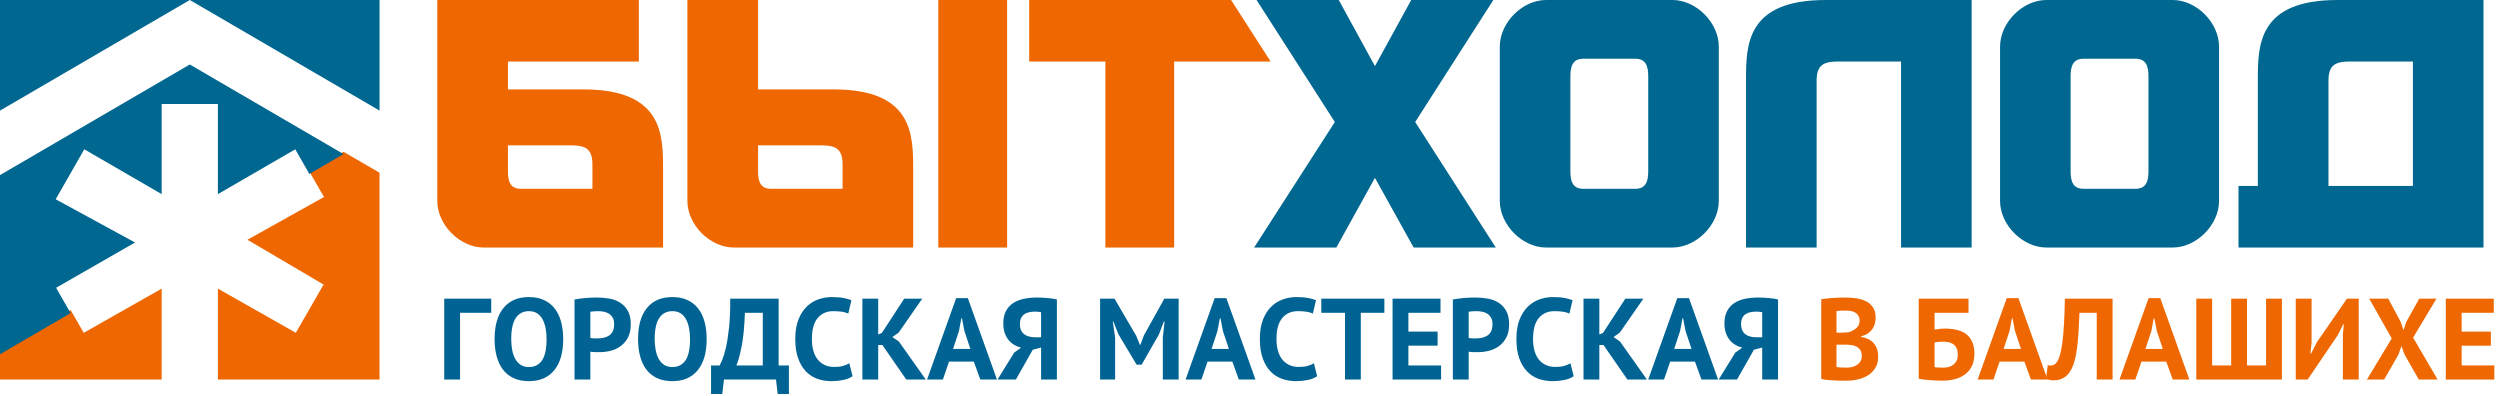 <?xml version="1.0" encoding="UTF-8"?>
<svg width="303px" height="48px" viewBox="0 0 303 48" version="1.1" xmlns="http://www.w3.org/2000/svg" xmlns:xlink="http://www.w3.org/1999/xlink">
    <!-- Generator: Sketch 50.2 (55047) - http://www.bohemiancoding.com/sketch -->
    <title>Балашиха</title>
    <desc>Created with Sketch.</desc>
    <defs></defs>
    <g id="Page-1" stroke="none" stroke-width="1" fill="none" fill-rule="evenodd">
        <g id="Балашиха">
            <g id="Group-7" transform="translate(53, 0)">
                <path d="M60.721,29.999 L69.062,29.999 L69.062,0 L60.721,0 L60.721,29.999 Z M38.877,17.611 L45.981,17.611 C47.776,17.611 49.119,17.618 49.119,19.881 L49.119,22.884 L40.464,22.884 C39.143,22.884 38.877,21.97 38.877,20.741 L38.877,17.611 Z M30.312,0 L30.312,24.342 C30.312,27.272 33.067,29.999 35.931,29.999 L57.676,29.999 L57.676,20.571 C57.676,16.338 57.676,10.834 48.013,10.834 L38.877,10.834 L38.877,0 L30.312,0 Z M89.308,29.999 L89.308,7.454 L101,7.454 L96.205,0 L71.738,0 L71.738,7.454 L80.971,7.454 L80.971,29.999 L89.308,29.999 Z M8.561,17.611 L15.664,17.611 C17.454,17.611 18.803,17.618 18.803,19.881 L18.803,22.884 L10.149,22.884 C8.827,22.884 8.561,21.97 8.561,20.741 L8.561,17.611 Z M0,0 L0,24.342 C0,27.272 2.755,30 5.611,30 L27.363,30 L27.363,20.571 C27.363,16.338 27.363,10.835 17.699,10.835 L8.561,10.835 L8.561,7.454 L24.428,7.454 L24.428,0 L0,0 Z" id="Fill-1-Copy" fill="#EE6700"></path>
                <path d="M185.964,0 L185.964,7.454 L185.964,30 L177.408,30 L177.408,7.454 L173.123,7.454 L170.31,7.454 C168.521,7.454 167.176,7.454 167.176,9.724 L167.176,19.15 L167.176,30 L158.619,30 L158.619,9.724 C158.619,5.499 158.619,0 168.279,0 L185.964,0 Z M239.445,22.538 L239.445,7.454 L235.159,7.454 L232.344,7.454 C230.557,7.454 229.211,7.454 229.211,9.724 L229.211,19.15 L229.211,22.538 L239.445,22.538 Z M248,0 L248,30 L218.306,30 L218.306,22.538 L220.65,22.538 L220.65,9.724 C220.65,5.499 220.657,0 230.307,0 L248,0 Z M128.291,30 L118.52,14.788 L127.992,0 L118.04,0 L113.643,8.013 L109.259,0 L99.297,0 L108.781,14.788 L99,30 L108.966,30 L113.643,21.556 L118.335,30 L128.291,30 Z M128.775,5.658 C128.775,2.728 131.529,0 134.381,0 L149.714,0 C152.564,0 155.319,2.728 155.319,5.658 L155.319,24.343 C155.319,27.272 152.564,30 149.714,30 L134.381,30 C131.529,30 128.775,27.272 128.775,24.343 L128.775,5.658 Z M138.917,7.117 C137.598,7.117 137.33,8.029 137.33,9.259 L137.33,20.742 C137.33,21.971 137.598,22.885 138.917,22.885 L145.177,22.885 C146.497,22.885 146.765,21.971 146.765,20.742 L146.765,9.259 C146.765,8.029 146.497,7.117 145.177,7.117 L138.917,7.117 Z M189.406,5.658 C189.406,2.728 192.159,0 195.011,0 L210.342,0 C213.195,0 215.95,2.728 215.95,5.658 L215.95,24.343 C215.95,27.272 213.194,30 210.342,30 L195.011,30 C192.159,30 189.406,27.272 189.406,24.343 L189.406,5.658 Z M199.546,7.117 C198.228,7.117 197.959,8.029 197.959,9.259 L197.959,20.742 C197.959,21.971 198.228,22.885 199.546,22.885 L205.806,22.885 C207.125,22.885 207.394,21.971 207.394,20.742 L207.394,9.259 C207.394,8.029 207.125,7.117 205.806,7.117 L199.546,7.117 Z" id="Fill-3-Copy" fill="#006790"></path>
            </g>
            <g id="Group-8">
                <path d="M41.633,18.4 L37.497,20.798 L39.268,23.876 L29.991,29.058 L39.217,34.489 L37.471,37.525 L35.853,40.335 L26.41,34.982 L26.41,46 L46,46 L46,20.932 L41.633,18.4 Z M8.555,37.568 L0,42.525 L0,46 L19.594,46 L19.594,34.982 L10.148,40.338 L8.555,37.568 Z" id="Fill-4-Copy" fill="#EE6700"></path>
                <path d="M10.148,40.734 L8.529,37.904 L6.799,34.88 L16.365,29.391 L6.749,24.152 L8.529,21.04 L10.214,18.093 L19.594,23.529 L19.594,12.608 L23,12.608 L26.41,12.608 L26.41,23.529 L35.786,18.096 L37.471,21.04 L37.497,21.084 L41.633,18.673 L23.003,7.815 L0,21.221 L0,42.933 L8.555,37.948 L10.148,40.734 Z M46,13.403 L46,0 L23.005,0 L46,13.403 Z M23.005,0 L0,0 L0,13.406 L23.005,0 Z" id="Fill-5-Copy" fill="#006790"></path>
            </g>
            <path d="M59.538,37.908 L55.758,37.908 L55.758,46 L53.84,46 L53.84,36.2 L59.538,36.2 L59.538,37.908 Z M59.944,41.1 C59.944,39.467 60.303,38.209 61.022,37.327 C61.741,36.445 62.767,36.004 64.102,36.004 C64.802,36.004 65.413,36.125 65.936,36.368 C66.459,36.611 66.893,36.956 67.238,37.404 C67.583,37.852 67.84,38.389 68.008,39.014 C68.176,39.639 68.26,40.335 68.26,41.1 C68.26,42.733 67.898,43.991 67.175,44.873 C66.452,45.755 65.427,46.196 64.102,46.196 C63.393,46.196 62.777,46.075 62.254,45.832 C61.731,45.589 61.3,45.244 60.959,44.796 C60.618,44.348 60.364,43.811 60.196,43.186 C60.028,42.561 59.944,41.865 59.944,41.1 Z M61.96,41.1 C61.96,41.595 62.002,42.05 62.086,42.465 C62.17,42.88 62.298,43.237 62.471,43.536 C62.644,43.835 62.865,44.068 63.136,44.236 C63.407,44.404 63.729,44.488 64.102,44.488 C64.783,44.488 65.311,44.222 65.684,43.69 C66.057,43.158 66.244,42.295 66.244,41.1 C66.244,40.624 66.204,40.181 66.125,39.77 C66.046,39.359 65.922,39 65.754,38.692 C65.586,38.384 65.367,38.144 65.096,37.971 C64.825,37.798 64.494,37.712 64.102,37.712 C63.421,37.712 62.893,37.985 62.52,38.531 C62.147,39.077 61.96,39.933 61.96,41.1 Z M69.632,36.298 C70.024,36.223 70.456,36.165 70.927,36.123 C71.398,36.081 71.867,36.06 72.334,36.06 C72.819,36.06 73.307,36.1 73.797,36.179 C74.287,36.258 74.728,36.417 75.12,36.655 C75.512,36.893 75.832,37.224 76.079,37.649 C76.326,38.074 76.45,38.627 76.45,39.308 C76.45,39.924 76.343,40.444 76.128,40.869 C75.913,41.294 75.629,41.641 75.274,41.912 C74.919,42.183 74.516,42.379 74.063,42.5 C73.61,42.621 73.141,42.682 72.656,42.682 L72.432,42.682 C72.329,42.682 72.222,42.68 72.11,42.675 C71.998,42.67 71.888,42.663 71.781,42.654 C71.674,42.645 71.597,42.635 71.55,42.626 L71.55,46 L69.632,46 L69.632,36.298 Z M72.488,37.712 C72.301,37.712 72.124,37.719 71.956,37.733 C71.788,37.747 71.653,37.763 71.55,37.782 L71.55,40.96 C71.587,40.969 71.643,40.979 71.718,40.988 C71.793,40.997 71.872,41.004 71.956,41.009 C72.04,41.014 72.122,41.016 72.201,41.016 L72.376,41.016 C72.628,41.016 72.878,40.993 73.125,40.946 C73.372,40.899 73.594,40.813 73.79,40.687 C73.986,40.561 74.142,40.386 74.259,40.162 C74.376,39.938 74.434,39.644 74.434,39.28 C74.434,38.972 74.378,38.718 74.266,38.517 C74.154,38.316 74.007,38.155 73.825,38.034 C73.643,37.913 73.435,37.829 73.202,37.782 C72.969,37.735 72.731,37.712 72.488,37.712 Z M77.332,41.1 C77.332,39.467 77.691,38.209 78.41,37.327 C79.129,36.445 80.155,36.004 81.49,36.004 C82.19,36.004 82.801,36.125 83.324,36.368 C83.847,36.611 84.281,36.956 84.626,37.404 C84.971,37.852 85.228,38.389 85.396,39.014 C85.564,39.639 85.648,40.335 85.648,41.1 C85.648,42.733 85.286,43.991 84.563,44.873 C83.84,45.755 82.815,46.196 81.49,46.196 C80.781,46.196 80.165,46.075 79.642,45.832 C79.119,45.589 78.688,45.244 78.347,44.796 C78.006,44.348 77.752,43.811 77.584,43.186 C77.416,42.561 77.332,41.865 77.332,41.1 Z M79.348,41.1 C79.348,41.595 79.39,42.05 79.474,42.465 C79.558,42.88 79.686,43.237 79.859,43.536 C80.032,43.835 80.253,44.068 80.524,44.236 C80.795,44.404 81.117,44.488 81.49,44.488 C82.171,44.488 82.699,44.222 83.072,43.69 C83.445,43.158 83.632,42.295 83.632,41.1 C83.632,40.624 83.592,40.181 83.513,39.77 C83.434,39.359 83.31,39 83.142,38.692 C82.974,38.384 82.755,38.144 82.484,37.971 C82.213,37.798 81.882,37.712 81.49,37.712 C80.809,37.712 80.281,37.985 79.908,38.531 C79.535,39.077 79.348,39.933 79.348,41.1 Z M95.616,47.75 L94.258,47.75 L94.048,46 L87.748,46 L87.538,47.75 L86.18,47.75 L86.18,44.292 L87.216,44.292 C87.281,44.189 87.389,43.961 87.538,43.606 C87.687,43.251 87.837,42.75 87.986,42.101 C88.135,41.452 88.261,40.64 88.364,39.665 C88.467,38.69 88.513,37.535 88.504,36.2 L94.37,36.2 L94.37,44.292 L95.616,44.292 L95.616,47.75 Z M92.452,44.292 L92.452,37.908 L90.282,37.908 C90.226,39.569 90.093,40.93 89.883,41.989 C89.673,43.048 89.461,43.816 89.246,44.292 L92.452,44.292 Z M103.33,45.594 C103.031,45.809 102.651,45.963 102.189,46.056 C101.727,46.149 101.253,46.196 100.768,46.196 C100.18,46.196 99.622,46.105 99.095,45.923 C98.568,45.741 98.103,45.447 97.702,45.041 C97.301,44.635 96.981,44.108 96.743,43.459 C96.505,42.81 96.386,42.024 96.386,41.1 C96.386,40.139 96.519,39.334 96.785,38.685 C97.051,38.036 97.396,37.514 97.821,37.117 C98.246,36.72 98.719,36.436 99.242,36.263 C99.765,36.09 100.287,36.004 100.81,36.004 C101.37,36.004 101.844,36.041 102.231,36.116 C102.618,36.191 102.938,36.279 103.19,36.382 L102.812,38.006 C102.597,37.903 102.343,37.829 102.049,37.782 C101.755,37.735 101.398,37.712 100.978,37.712 C100.203,37.712 99.58,37.987 99.109,38.538 C98.638,39.089 98.402,39.943 98.402,41.1 C98.402,41.604 98.458,42.064 98.57,42.479 C98.682,42.894 98.852,43.249 99.081,43.543 C99.31,43.837 99.594,44.066 99.935,44.229 C100.276,44.392 100.67,44.474 101.118,44.474 C101.538,44.474 101.893,44.432 102.182,44.348 C102.471,44.264 102.723,44.157 102.938,44.026 L103.33,45.594 Z M106.942,41.814 L106.438,41.814 L106.438,46 L104.52,46 L104.52,36.2 L106.438,36.2 L106.438,40.54 L106.886,40.344 L109.588,36.2 L111.772,36.2 L108.916,40.316 L108.16,40.848 L108.944,41.394 L112.206,46 L109.84,46 L106.942,41.814 Z M118.03,43.83 L115.02,43.83 L114.278,46 L112.36,46 L115.888,36.13 L117.302,36.13 L120.83,46 L118.814,46 L118.03,43.83 Z M115.51,42.29 L117.61,42.29 L116.882,40.106 L116.588,38.566 L116.518,38.566 L116.224,40.12 L115.51,42.29 Z M128.096,46 L126.178,46 L126.178,42.122 L125.17,42.388 L123.126,46 L120.9,46 L122.916,42.738 L123.756,42.136 C123.457,42.061 123.177,41.947 122.916,41.793 C122.655,41.639 122.426,41.441 122.23,41.198 C122.034,40.955 121.88,40.668 121.768,40.337 C121.656,40.006 121.6,39.63 121.6,39.21 C121.6,38.622 121.703,38.127 121.908,37.726 C122.113,37.325 122.398,37 122.762,36.753 C123.126,36.506 123.56,36.328 124.064,36.221 C124.568,36.114 125.114,36.06 125.702,36.06 C125.861,36.06 126.043,36.065 126.248,36.074 C126.453,36.083 126.666,36.097 126.885,36.116 C127.104,36.135 127.319,36.158 127.529,36.186 C127.739,36.214 127.928,36.251 128.096,36.298 L128.096,46 Z M125.464,37.768 C125.212,37.768 124.974,37.791 124.75,37.838 C124.526,37.885 124.33,37.964 124.162,38.076 C123.994,38.188 123.861,38.342 123.763,38.538 C123.665,38.734 123.616,38.986 123.616,39.294 C123.616,39.583 123.663,39.828 123.756,40.029 C123.849,40.23 123.98,40.393 124.148,40.519 C124.316,40.645 124.512,40.736 124.736,40.792 C124.96,40.848 125.203,40.876 125.464,40.876 L126.178,40.876 L126.178,37.838 C126.075,37.819 125.97,37.803 125.863,37.789 C125.756,37.775 125.623,37.768 125.464,37.768 Z M140.934,40.918 L141.144,38.972 L141.06,38.972 L140.458,40.54 L138.372,44.194 L137.756,44.194 L135.558,40.526 L134.942,38.972 L134.872,38.972 L135.152,40.904 L135.152,46 L133.332,46 L133.332,36.2 L135.082,36.2 L137.7,40.68 L138.162,41.8 L138.218,41.8 L138.638,40.652 L141.116,36.2 L142.852,36.2 L142.852,46 L140.934,46 L140.934,40.918 Z M149.362,43.83 L146.352,43.83 L145.61,46 L143.692,46 L147.22,36.13 L148.634,36.13 L152.162,46 L150.146,46 L149.362,43.83 Z M146.842,42.29 L148.942,42.29 L148.214,40.106 L147.92,38.566 L147.85,38.566 L147.556,40.12 L146.842,42.29 Z M159.638,45.594 C159.339,45.809 158.959,45.963 158.497,46.056 C158.035,46.149 157.561,46.196 157.076,46.196 C156.488,46.196 155.93,46.105 155.403,45.923 C154.876,45.741 154.411,45.447 154.01,45.041 C153.609,44.635 153.289,44.108 153.051,43.459 C152.813,42.81 152.694,42.024 152.694,41.1 C152.694,40.139 152.827,39.334 153.093,38.685 C153.359,38.036 153.704,37.514 154.129,37.117 C154.554,36.72 155.027,36.436 155.55,36.263 C156.073,36.09 156.595,36.004 157.118,36.004 C157.678,36.004 158.152,36.041 158.539,36.116 C158.926,36.191 159.246,36.279 159.498,36.382 L159.12,38.006 C158.905,37.903 158.651,37.829 158.357,37.782 C158.063,37.735 157.706,37.712 157.286,37.712 C156.511,37.712 155.888,37.987 155.417,38.538 C154.946,39.089 154.71,39.943 154.71,41.1 C154.71,41.604 154.766,42.064 154.878,42.479 C154.99,42.894 155.16,43.249 155.389,43.543 C155.618,43.837 155.902,44.066 156.243,44.229 C156.584,44.392 156.978,44.474 157.426,44.474 C157.846,44.474 158.201,44.432 158.49,44.348 C158.779,44.264 159.031,44.157 159.246,44.026 L159.638,45.594 Z M167.786,37.908 L164.93,37.908 L164.93,46 L163.012,46 L163.012,37.908 L160.142,37.908 L160.142,36.2 L167.786,36.2 L167.786,37.908 Z M168.78,36.2 L174.59,36.2 L174.59,37.908 L170.698,37.908 L170.698,40.19 L174.24,40.19 L174.24,41.898 L170.698,41.898 L170.698,44.292 L174.66,44.292 L174.66,46 L168.78,46 L168.78,36.2 Z M176.088,36.298 C176.48,36.223 176.912,36.165 177.383,36.123 C177.854,36.081 178.323,36.06 178.79,36.06 C179.275,36.06 179.763,36.1 180.253,36.179 C180.743,36.258 181.184,36.417 181.576,36.655 C181.968,36.893 182.288,37.224 182.535,37.649 C182.782,38.074 182.906,38.627 182.906,39.308 C182.906,39.924 182.799,40.444 182.584,40.869 C182.369,41.294 182.085,41.641 181.73,41.912 C181.375,42.183 180.972,42.379 180.519,42.5 C180.066,42.621 179.597,42.682 179.112,42.682 L178.888,42.682 C178.785,42.682 178.678,42.68 178.566,42.675 C178.454,42.67 178.344,42.663 178.237,42.654 C178.13,42.645 178.053,42.635 178.006,42.626 L178.006,46 L176.088,46 L176.088,36.298 Z M178.944,37.712 C178.757,37.712 178.58,37.719 178.412,37.733 C178.244,37.747 178.109,37.763 178.006,37.782 L178.006,40.96 C178.043,40.969 178.099,40.979 178.174,40.988 C178.249,40.997 178.328,41.004 178.412,41.009 C178.496,41.014 178.578,41.016 178.657,41.016 L178.832,41.016 C179.084,41.016 179.334,40.993 179.581,40.946 C179.828,40.899 180.05,40.813 180.246,40.687 C180.442,40.561 180.598,40.386 180.715,40.162 C180.832,39.938 180.89,39.644 180.89,39.28 C180.89,38.972 180.834,38.718 180.722,38.517 C180.61,38.316 180.463,38.155 180.281,38.034 C180.099,37.913 179.891,37.829 179.658,37.782 C179.425,37.735 179.187,37.712 178.944,37.712 Z M190.732,45.594 C190.433,45.809 190.053,45.963 189.591,46.056 C189.129,46.149 188.655,46.196 188.17,46.196 C187.582,46.196 187.024,46.105 186.497,45.923 C185.97,45.741 185.505,45.447 185.104,45.041 C184.703,44.635 184.383,44.108 184.145,43.459 C183.907,42.81 183.788,42.024 183.788,41.1 C183.788,40.139 183.921,39.334 184.187,38.685 C184.453,38.036 184.798,37.514 185.223,37.117 C185.648,36.72 186.121,36.436 186.644,36.263 C187.167,36.09 187.689,36.004 188.212,36.004 C188.772,36.004 189.246,36.041 189.633,36.116 C190.02,36.191 190.34,36.279 190.592,36.382 L190.214,38.006 C189.999,37.903 189.745,37.829 189.451,37.782 C189.157,37.735 188.8,37.712 188.38,37.712 C187.605,37.712 186.982,37.987 186.511,38.538 C186.04,39.089 185.804,39.943 185.804,41.1 C185.804,41.604 185.86,42.064 185.972,42.479 C186.084,42.894 186.254,43.249 186.483,43.543 C186.712,43.837 186.996,44.066 187.337,44.229 C187.678,44.392 188.072,44.474 188.52,44.474 C188.94,44.474 189.295,44.432 189.584,44.348 C189.873,44.264 190.125,44.157 190.34,44.026 L190.732,45.594 Z M194.344,41.814 L193.84,41.814 L193.84,46 L191.922,46 L191.922,36.2 L193.84,36.2 L193.84,40.54 L194.288,40.344 L196.99,36.2 L199.174,36.2 L196.318,40.316 L195.562,40.848 L196.346,41.394 L199.608,46 L197.242,46 L194.344,41.814 Z M205.432,43.83 L202.422,43.83 L201.68,46 L199.762,46 L203.29,36.13 L204.704,36.13 L208.232,46 L206.216,46 L205.432,43.83 Z M202.912,42.29 L205.012,42.29 L204.284,40.106 L203.99,38.566 L203.92,38.566 L203.626,40.12 L202.912,42.29 Z M215.498,46 L213.58,46 L213.58,42.122 L212.572,42.388 L210.528,46 L208.302,46 L210.318,42.738 L211.158,42.136 C210.859,42.061 210.579,41.947 210.318,41.793 C210.057,41.639 209.828,41.441 209.632,41.198 C209.436,40.955 209.282,40.668 209.17,40.337 C209.058,40.006 209.002,39.63 209.002,39.21 C209.002,38.622 209.105,38.127 209.31,37.726 C209.515,37.325 209.8,37 210.164,36.753 C210.528,36.506 210.962,36.328 211.466,36.221 C211.97,36.114 212.516,36.06 213.104,36.06 C213.263,36.06 213.445,36.065 213.65,36.074 C213.855,36.083 214.068,36.097 214.287,36.116 C214.506,36.135 214.721,36.158 214.931,36.186 C215.141,36.214 215.33,36.251 215.498,36.298 L215.498,46 Z M212.866,37.768 C212.614,37.768 212.376,37.791 212.152,37.838 C211.928,37.885 211.732,37.964 211.564,38.076 C211.396,38.188 211.263,38.342 211.165,38.538 C211.067,38.734 211.018,38.986 211.018,39.294 C211.018,39.583 211.065,39.828 211.158,40.029 C211.251,40.23 211.382,40.393 211.55,40.519 C211.718,40.645 211.914,40.736 212.138,40.792 C212.362,40.848 212.605,40.876 212.866,40.876 L213.58,40.876 L213.58,37.838 C213.477,37.819 213.372,37.803 213.265,37.789 C213.158,37.775 213.025,37.768 212.866,37.768 Z" id="Городская-мастерская" fill="#006393"></path>
            <g id="Group-6" transform="translate(220, 36)" fill="#EE6700">
                <path d="M7.328,2.482 C7.328,2.725 7.298,2.967 7.237,3.21 C7.176,3.453 7.076,3.674 6.936,3.875 C6.796,4.076 6.614,4.253 6.39,4.407 C6.166,4.561 5.895,4.675 5.578,4.75 L5.578,4.834 C5.858,4.881 6.124,4.96 6.376,5.072 C6.628,5.184 6.847,5.338 7.034,5.534 C7.221,5.73 7.368,5.968 7.475,6.248 C7.582,6.528 7.636,6.859 7.636,7.242 C7.636,7.746 7.529,8.182 7.314,8.551 C7.099,8.92 6.812,9.221 6.453,9.454 C6.094,9.687 5.685,9.86 5.228,9.972 C4.771,10.084 4.299,10.14 3.814,10.14 L3.205,10.14 C2.958,10.14 2.692,10.133 2.407,10.119 C2.122,10.105 1.833,10.084 1.539,10.056 C1.245,10.028 0.977,9.986 0.734,9.93 L0.734,0.27 C0.911,0.242 1.114,0.214 1.343,0.186 C1.572,0.158 1.817,0.135 2.078,0.116 C2.339,0.097 2.608,0.083 2.883,0.074 C3.158,0.065 3.431,0.06 3.702,0.06 C4.159,0.06 4.605,0.095 5.039,0.165 C5.473,0.235 5.86,0.359 6.201,0.536 C6.542,0.713 6.815,0.961 7.02,1.278 C7.225,1.595 7.328,1.997 7.328,2.482 Z M3.828,8.558 C4.061,8.558 4.288,8.53 4.507,8.474 C4.726,8.418 4.92,8.332 5.088,8.215 C5.256,8.098 5.391,7.951 5.494,7.774 C5.597,7.597 5.648,7.387 5.648,7.144 C5.648,6.836 5.587,6.593 5.466,6.416 C5.345,6.239 5.186,6.101 4.99,6.003 C4.794,5.905 4.575,5.842 4.332,5.814 C4.089,5.786 3.847,5.772 3.604,5.772 L2.582,5.772 L2.582,8.474 C2.629,8.493 2.703,8.507 2.806,8.516 C2.909,8.525 3.018,8.532 3.135,8.537 C3.252,8.542 3.373,8.546 3.499,8.551 C3.625,8.556 3.735,8.558 3.828,8.558 Z M3.198,4.316 C3.329,4.316 3.48,4.311 3.653,4.302 C3.826,4.293 3.968,4.279 4.08,4.26 C4.435,4.148 4.74,3.98 4.997,3.756 C5.254,3.532 5.382,3.238 5.382,2.874 C5.382,2.631 5.335,2.431 5.242,2.272 C5.149,2.113 5.025,1.987 4.871,1.894 C4.717,1.801 4.542,1.735 4.346,1.698 C4.15,1.661 3.945,1.642 3.73,1.642 C3.487,1.642 3.263,1.647 3.058,1.656 C2.853,1.665 2.694,1.679 2.582,1.698 L2.582,4.316 L3.198,4.316 Z" id="Combined-Shape"></path>
                <path d="M12.55,0.2 L18.584,0.2 L18.584,1.908 L14.468,1.908 L14.468,3.952 C14.627,3.924 14.82,3.896 15.049,3.868 C15.278,3.84 15.504,3.826 15.728,3.826 C16.251,3.826 16.731,3.877 17.17,3.98 C17.609,4.083 17.984,4.253 18.297,4.491 C18.61,4.729 18.855,5.042 19.032,5.429 C19.209,5.816 19.298,6.29 19.298,6.85 C19.298,7.401 19.207,7.881 19.025,8.292 C18.843,8.703 18.582,9.043 18.241,9.314 C17.9,9.585 17.49,9.79 17.009,9.93 C16.528,10.07 15.989,10.14 15.392,10.14 C15.233,10.14 15.035,10.135 14.797,10.126 C14.559,10.117 14.307,10.103 14.041,10.084 C13.775,10.065 13.511,10.042 13.25,10.014 C12.989,9.986 12.755,9.949 12.55,9.902 L12.55,0.2 Z M15.532,8.558 C15.775,8.558 16.001,8.528 16.211,8.467 C16.421,8.406 16.605,8.313 16.764,8.187 C16.923,8.061 17.049,7.9 17.142,7.704 C17.235,7.508 17.282,7.27 17.282,6.99 C17.282,6.654 17.231,6.383 17.128,6.178 C17.025,5.973 16.885,5.812 16.708,5.695 C16.531,5.578 16.328,5.501 16.099,5.464 C15.87,5.427 15.625,5.408 15.364,5.408 C15.233,5.408 15.07,5.42 14.874,5.443 C14.678,5.466 14.543,5.487 14.468,5.506 L14.468,8.488 C14.571,8.516 14.727,8.535 14.937,8.544 C15.147,8.553 15.345,8.558 15.532,8.558 Z" id="Combined-Shape"></path>
                <path d="M25.36,7.83 L22.35,7.83 L21.608,10 L19.69,10 L23.218,0.13 L24.632,0.13 L28.16,10 L26.144,10 L25.36,7.83 Z M22.84,6.29 L24.94,6.29 L24.212,4.106 L23.918,2.566 L23.848,2.566 L23.554,4.12 L22.84,6.29 Z" id="Combined-Shape"></path>
                <path d="M34.124,1.908 L32.038,1.908 C32.001,2.795 31.959,3.602 31.912,4.33 C31.865,5.058 31.802,5.714 31.723,6.297 C31.644,6.88 31.539,7.396 31.408,7.844 C31.277,8.292 31.109,8.679 30.904,9.006 C30.773,9.221 30.626,9.398 30.463,9.538 C30.3,9.678 30.129,9.79 29.952,9.874 C29.775,9.958 29.6,10.016 29.427,10.049 C29.254,10.082 29.093,10.098 28.944,10.098 C28.729,10.098 28.55,10.082 28.405,10.049 C28.26,10.016 28.118,9.967 27.978,9.902 L28.188,8.25 C28.244,8.269 28.3,8.283 28.356,8.292 C28.412,8.301 28.468,8.306 28.524,8.306 C28.673,8.306 28.82,8.269 28.965,8.194 C29.11,8.119 29.233,7.993 29.336,7.816 C29.476,7.611 29.597,7.31 29.7,6.913 C29.803,6.516 29.894,6.01 29.973,5.394 C30.052,4.778 30.115,4.043 30.162,3.189 C30.209,2.335 30.241,1.339 30.26,0.2 L36.042,0.2 L36.042,10 L34.124,10 L34.124,1.908 Z" id="Path"></path>
                <path d="M42.552,7.83 L39.542,7.83 L38.8,10 L36.882,10 L40.41,0.13 L41.824,0.13 L45.352,10 L43.336,10 L42.552,7.83 Z M40.032,6.29 L42.132,6.29 L41.404,4.106 L41.11,2.566 L41.04,2.566 L40.746,4.12 L40.032,6.29 Z" id="Combined-Shape"></path>
                <polygon id="Path" points="46.192 10 46.192 0.2 48.11 0.2 48.11 8.292 50.42 8.292 50.42 0.2 52.338 0.2 52.338 8.292 54.648 8.292 54.648 0.2 56.566 0.2 56.566 10"></polygon>
                <polygon id="Path" points="63.958 4.568 64.07 3.294 64 3.294 63.342 4.61 59.688 10 58.246 10 58.246 0.2 60.164 0.2 60.164 5.534 60.024 6.85 60.108 6.85 60.794 5.492 64.448 0.2 65.876 0.2 65.876 10 63.958 10"></polygon>
                <polygon id="Path" points="69.88 5.016 67.15 0.2 69.46 0.2 70.972 3.028 71.308 4.022 71.63 3.028 73.212 0.2 75.298 0.2 72.47 4.918 75.438 10 73.156 10 71.434 6.976 71.056 5.94 70.692 6.976 68.956 10 66.87 10"></polygon>
                <polygon id="Path" points="76.432 0.2 82.242 0.2 82.242 1.908 78.35 1.908 78.35 4.19 81.892 4.19 81.892 5.898 78.35 5.898 78.35 8.292 82.312 8.292 82.312 10 76.432 10"></polygon>
            </g>
        </g>
    </g>
</svg>
